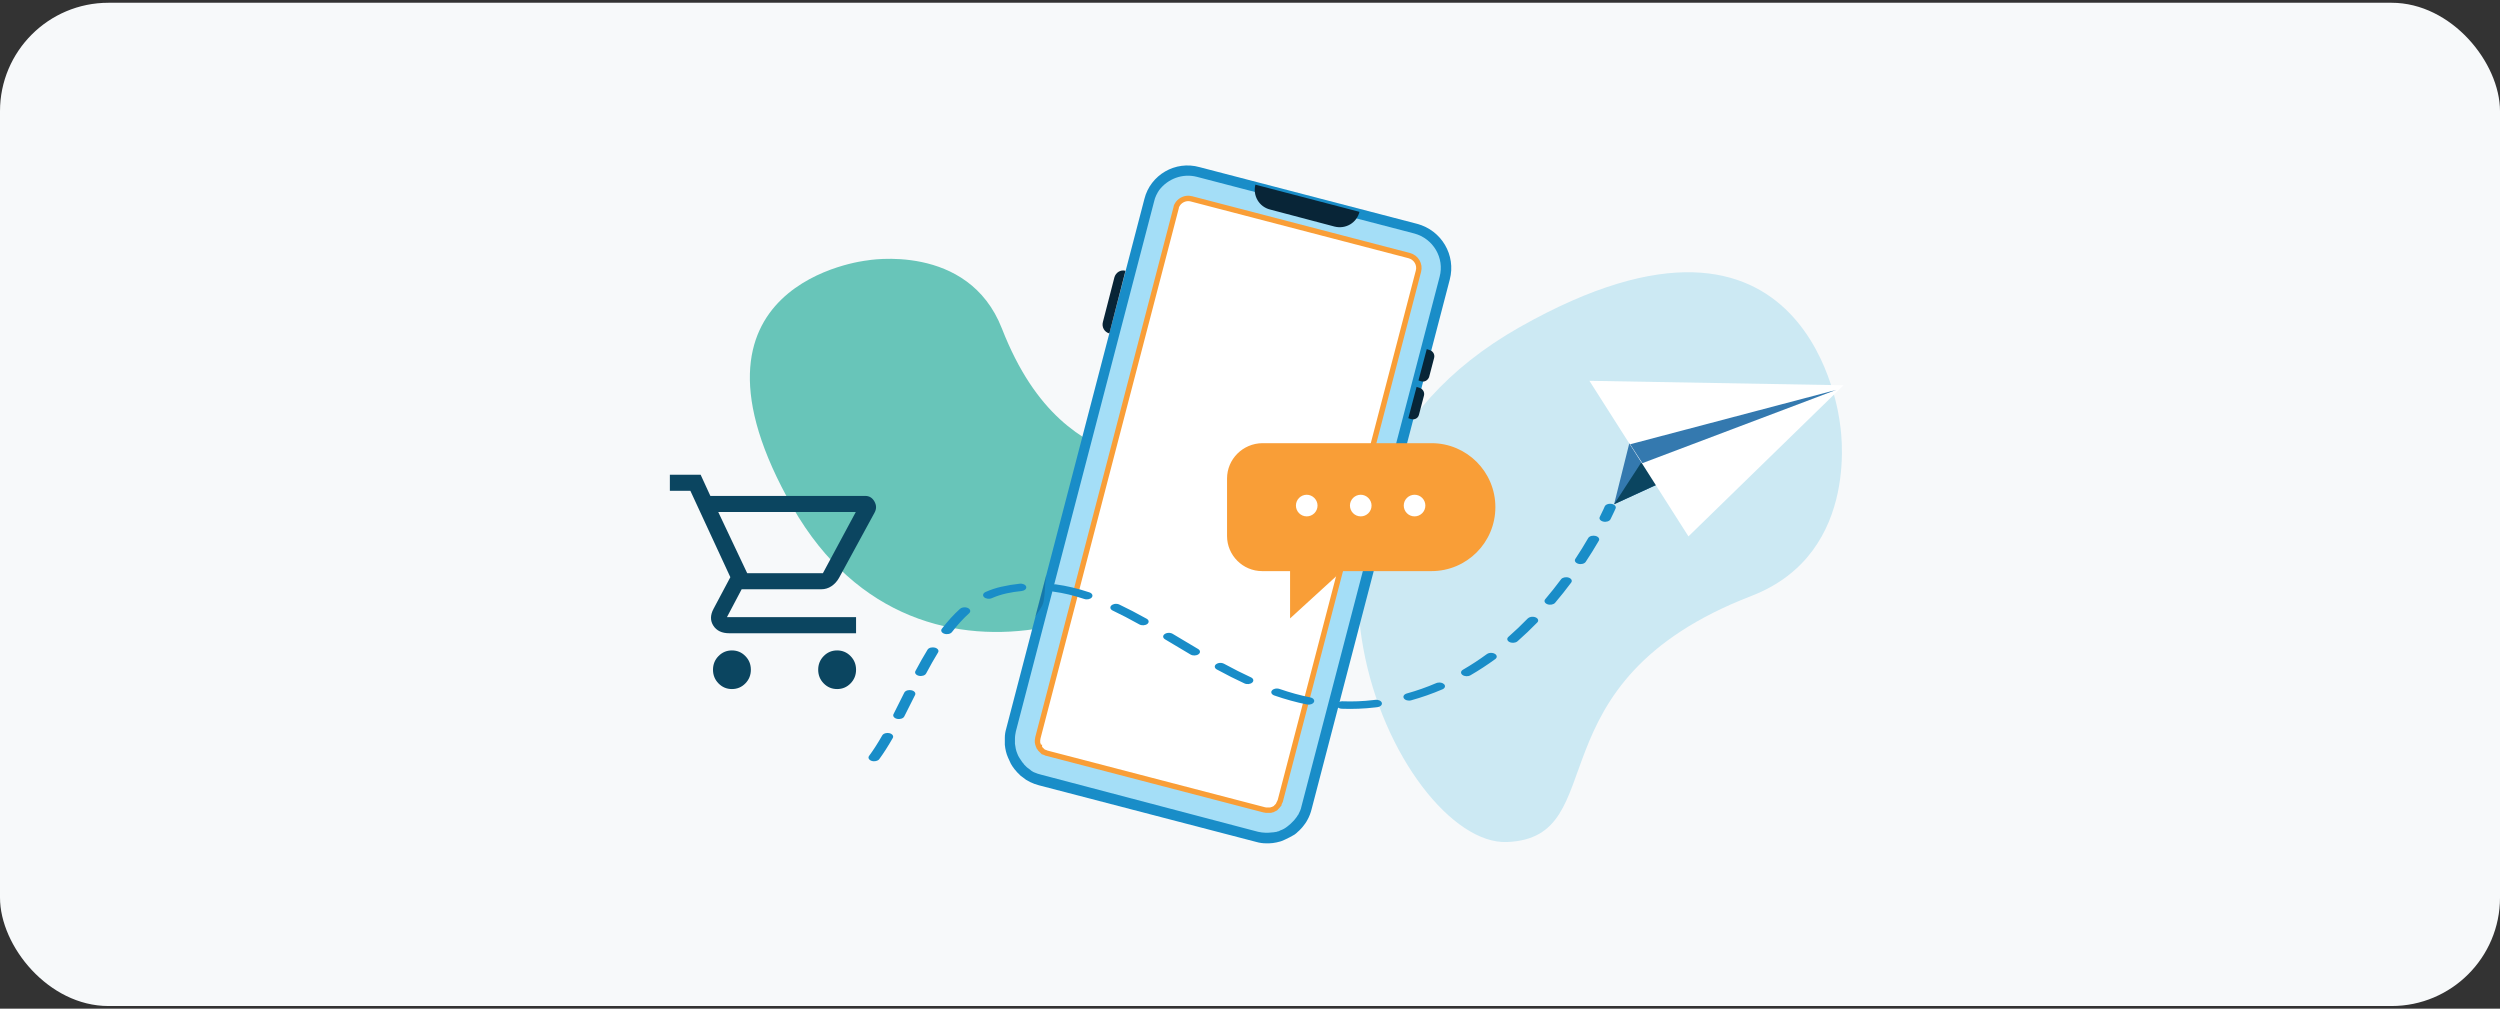 <svg width="461" height="186" viewBox="0 0 461 186" fill="none" xmlns="http://www.w3.org/2000/svg">
<rect x="0" y="0" width="461" height="186" fill="#333333" stroke="none"/>
<rect y="0.51" width="461" height="185" rx="20" fill="#F7F9FA"/>
<path d="M339.257 77.9C339.257 77.9 343.67 101.891 322.965 109.887C281.682 125.829 297.801 154.487 277.881 155.27C257.96 156.052 226.377 90.81 280.225 60.327C334.073 29.843 339.257 77.9 339.257 77.9Z" fill="#CCE9F3"/>
<path d="M159.845 48.03C159.845 48.03 178.528 44.628 184.755 60.588C197.171 92.411 219.488 79.986 220.097 95.341C220.707 110.696 169.899 135.042 146.16 93.534C122.42 52.026 159.845 48.03 159.845 48.03Z" fill="#68C5B9"/>
<path d="M334.429 76.107L297.637 92.986L300.667 80.843L334.429 76.107Z" fill="#3479AF"/>
<path d="M334.431 76.104L297.639 92.982L302.995 84.743L334.431 76.104Z" fill="#0B4560"/>
<path d="M311.351 98.909L293.087 70.223L339.95 71.044L311.351 98.909Z" fill="white"/>
<path d="M338.6 71.895L300.592 81.925L302.861 85.406L338.6 71.895Z" fill="#3479AF"/>
<path d="M134.968 127.061C133.998 127.061 133.174 126.715 132.495 126.022C131.816 125.33 131.477 124.489 131.477 123.5C131.477 122.51 131.816 121.669 132.495 120.977C133.174 120.284 133.998 119.938 134.968 119.938C135.938 119.938 136.762 120.284 137.441 120.977C138.12 121.669 138.46 122.51 138.46 123.5C138.46 124.489 138.12 125.33 137.441 126.022C136.762 126.715 135.938 127.061 134.968 127.061ZM154.366 127.061C153.396 127.061 152.572 126.715 151.893 126.022C151.214 125.33 150.874 124.489 150.874 123.5C150.874 122.51 151.214 121.669 151.893 120.977C152.572 120.284 153.396 119.938 154.366 119.938C155.336 119.938 156.16 120.284 156.839 120.977C157.518 121.669 157.857 122.51 157.857 123.5C157.857 124.489 157.518 125.33 156.839 126.022C156.16 126.715 155.336 127.061 154.366 127.061ZM132.446 94.415L137.781 105.692H151.747L157.809 94.415H132.446ZM130.992 91.447H159.555C160.298 91.447 160.864 91.793 161.252 92.486C161.64 93.178 161.64 93.871 161.252 94.563L154.705 106.583C154.35 107.209 153.889 107.712 153.323 108.091C152.757 108.471 152.135 108.66 151.456 108.66H136.762L134.047 113.805H157.857V116.772H134.483C133.125 116.772 132.147 116.311 131.549 115.387C130.951 114.464 130.959 113.425 131.574 112.271L134.677 106.434L127.306 90.507H123.523V87.539H129.197L130.992 91.447ZM137.781 105.692H151.747H137.781Z" fill="#0B4560"/>
<path d="M211.026 36.685L185.545 134.361C185.375 134.955 185.29 135.465 185.29 136.06C185.29 136.314 185.29 136.654 185.29 136.909C185.29 137.079 185.29 137.164 185.29 137.334C185.375 138.183 185.545 138.947 185.885 139.712C186.055 140.052 186.225 140.476 186.394 140.816C186.564 141.156 186.819 141.495 187.074 141.835C187.244 142.005 187.414 142.26 187.584 142.43C187.753 142.6 187.923 142.769 188.178 143.024C188.518 143.279 188.858 143.534 189.197 143.789C189.452 143.959 189.707 144.043 189.962 144.213C190.471 144.468 190.981 144.638 191.575 144.808L231.665 155.255C232.26 155.425 232.854 155.51 233.449 155.51C233.534 155.51 233.618 155.51 233.703 155.51C233.788 155.51 233.958 155.51 234.043 155.51C234.468 155.51 234.977 155.425 235.402 155.34C235.657 155.255 235.827 155.255 236.082 155.17C236.167 155.17 236.251 155.085 236.336 155.085C236.506 155 236.761 154.915 236.931 154.83C237.525 154.575 238.12 154.236 238.715 153.896C238.969 153.726 239.139 153.556 239.309 153.386C239.649 153.132 239.904 152.792 240.158 152.537C240.498 152.112 240.838 151.688 241.093 151.178C241.433 150.584 241.687 149.904 241.857 149.225L267.338 51.549C268.527 47.047 265.809 42.461 261.307 41.272L221.218 30.825C216.716 29.551 212.13 32.269 211.026 36.685Z" fill="#198DC8"/>
<path d="M212.807 37.195L187.326 134.87C187.242 135.295 187.157 135.72 187.157 136.229C187.157 136.399 187.157 136.654 187.157 136.824V137.164C187.242 137.758 187.326 138.353 187.581 138.947C187.666 139.202 187.836 139.542 188.006 139.797C188.176 140.051 188.346 140.306 188.516 140.561C188.6 140.646 188.77 140.816 188.855 140.986L188.94 141.071C189.025 141.156 189.195 141.325 189.28 141.41L189.365 141.495C189.62 141.665 189.79 141.835 190.044 142.005L190.129 142.09C190.299 142.175 190.469 142.345 190.724 142.43C191.149 142.599 191.573 142.769 191.998 142.854L232.002 153.386C232.427 153.471 232.937 153.556 233.361 153.556C233.531 153.556 233.701 153.556 233.871 153.556C234.211 153.556 234.55 153.471 234.89 153.471C235.06 153.471 235.23 153.386 235.4 153.386C235.485 153.386 235.57 153.386 235.57 153.301H235.655C235.825 153.301 235.909 153.216 236.079 153.131C236.589 152.962 237.014 152.707 237.438 152.367C237.608 152.197 237.778 152.112 237.948 151.942C238.203 151.688 238.373 151.518 238.627 151.263C238.882 150.923 239.137 150.668 239.307 150.329L239.392 150.244C239.647 149.734 239.901 149.224 239.986 148.715L265.467 51.039C266.401 47.557 264.278 43.99 260.795 43.055L220.706 32.608C218.073 31.929 215.355 32.948 213.741 35.071C213.402 35.581 212.977 36.345 212.807 37.195Z" fill="#A4DEF7"/>
<path d="M233.616 149.395C233.701 149.395 233.701 149.395 233.786 149.395C233.956 149.395 234.041 149.395 234.211 149.395H234.296L234.55 149.31H234.635C234.805 149.225 234.975 149.14 235.145 149.055C235.23 149.055 235.23 148.97 235.315 148.885C235.4 148.8 235.485 148.715 235.57 148.63C235.655 148.545 235.74 148.376 235.825 148.291V148.206C235.909 148.036 235.994 147.866 236.079 147.696L261.56 50.02C261.9 48.746 261.135 47.472 259.861 47.133L219.772 36.686C219.602 36.686 219.517 36.601 219.347 36.601C218.583 36.516 217.733 36.855 217.224 37.535C217.054 37.79 216.884 38.045 216.884 38.299L191.403 135.975C191.403 136.145 191.318 136.315 191.318 136.485V136.57C191.318 136.57 191.318 136.57 191.318 136.654V136.909C191.318 136.994 191.403 137.249 191.488 137.504C191.573 137.674 191.573 137.759 191.658 137.759V137.844C191.658 137.844 191.743 137.929 191.828 138.098C191.913 138.183 191.913 138.183 191.998 138.268L192.083 138.353L192.168 138.438C192.253 138.523 192.253 138.523 192.338 138.608C192.423 138.608 192.508 138.693 192.508 138.693C192.677 138.778 192.847 138.778 192.932 138.863L233.022 149.31C233.192 149.31 233.276 149.395 233.446 149.395H233.616Z" fill="white" stroke="#F99E37" stroke-miterlimit="10"/>
<path opacity="0.2" d="M192.76 107.352C192.845 107.012 192.845 106.503 192.93 105.993L190.891 113.722C191.656 112.618 192.165 111.769 192.25 111.514C192.59 110.75 192.675 108.966 192.76 107.352Z" fill="#082537"/>
<path d="M204.566 61.486L207.539 49.934C206.605 49.68 205.755 50.274 205.501 51.124L203.377 59.362C203.122 60.297 203.632 61.231 204.566 61.486Z" fill="#082537"/>
<path d="M262.076 70.32L261.567 70.151L263.095 64.375L263.605 64.545C264.2 64.715 264.624 65.309 264.454 65.989L263.52 69.556C263.265 70.151 262.671 70.49 262.076 70.32Z" fill="#082537"/>
<path d="M260.201 77.284L259.692 77.115L261.22 71.339L261.73 71.509C262.325 71.679 262.749 72.273 262.579 72.953L261.645 76.52C261.475 77.115 260.881 77.454 260.201 77.284Z" fill="#082537"/>
<path d="M234.21 38.639L246.101 41.782C248.139 42.291 250.178 41.102 250.688 39.064L231.492 34.053C230.983 36.091 232.172 38.13 234.21 38.639Z" fill="#082537"/>
<path d="M226.266 88.241V98.833C226.266 102.405 229.171 105.313 232.742 105.313H237.889V114.035L247.437 105.313H263.959C270.476 105.313 275.748 100.037 275.748 93.516C275.748 86.995 270.476 81.72 263.959 81.72H232.783C229.171 81.761 226.266 84.669 226.266 88.241Z" fill="#F99E37"/>
<path d="M242.954 93.226C242.954 94.348 242.041 95.22 240.961 95.22C239.841 95.22 238.969 94.306 238.969 93.226C238.969 92.105 239.882 91.232 240.961 91.232C242.041 91.232 242.954 92.146 242.954 93.226Z" fill="white"/>
<path d="M252.915 93.226C252.915 94.348 252.002 95.22 250.922 95.22C249.801 95.22 248.93 94.306 248.93 93.226C248.93 92.105 249.843 91.232 250.922 91.232C252.002 91.232 252.915 92.146 252.915 93.226Z" fill="white"/>
<path d="M262.837 93.226C262.837 94.348 261.923 95.22 260.844 95.22C259.723 95.22 258.852 94.306 258.852 93.226C258.852 92.105 259.765 91.232 260.844 91.232C261.965 91.232 262.837 92.146 262.837 93.226Z" fill="white"/>
<path d="M296.57 92.931C296.764 92.885 296.982 92.88 297.192 92.921C297.743 93.023 298.07 93.401 297.914 93.765C297.914 93.765 297.603 94.496 296.974 95.75C296.795 96.108 296.205 96.307 295.66 96.184C295.116 96.067 294.813 95.678 295 95.32C295.606 94.108 295.909 93.401 295.909 93.391C296.002 93.166 296.259 93.002 296.57 92.931Z" fill="#198DC8"/>
<path d="M184.628 108.201C185.762 107.94 186.913 107.751 188.047 107.633C188.615 107.577 189.151 107.832 189.236 108.206C189.322 108.579 188.941 108.922 188.366 108.989C186.54 109.173 184.651 109.521 182.902 110.298C182.42 110.513 181.783 110.426 181.457 110.114C181.138 109.802 181.262 109.377 181.736 109.162C182.661 108.748 183.633 108.426 184.62 108.201H184.628ZM194.133 107.781C194.304 107.74 194.49 107.73 194.685 107.756C196.705 108.032 198.734 108.513 200.879 109.229C201.392 109.398 201.594 109.812 201.337 110.15C201.073 110.487 200.451 110.626 199.939 110.452C197.964 109.792 196.107 109.352 194.265 109.101C193.705 109.024 193.34 108.661 193.457 108.293C193.534 108.047 193.799 107.863 194.133 107.786V107.781ZM177.532 112.027C177.843 111.956 178.2 111.981 178.488 112.119C178.954 112.344 179.047 112.774 178.713 113.081C177.641 114.043 176.576 115.214 175.534 116.56C175.278 116.897 174.648 117.035 174.135 116.861C173.622 116.693 173.413 116.278 173.677 115.941C174.78 114.508 175.876 113.306 177.027 112.268C177.159 112.15 177.33 112.068 177.524 112.027H177.532ZM205.449 111.383C205.76 111.311 206.11 111.337 206.397 111.475C207.944 112.206 209.591 113.066 211.441 114.094C211.884 114.339 211.931 114.774 211.566 115.061C211.192 115.347 210.54 115.388 210.097 115.143C208.293 114.135 206.685 113.301 205.185 112.59C204.718 112.37 204.61 111.94 204.951 111.633C205.084 111.516 205.255 111.429 205.457 111.388L205.449 111.383ZM171.672 119.414C171.905 119.363 172.161 119.363 172.402 119.424C172.938 119.568 173.195 119.967 172.977 120.314C172.27 121.471 171.547 122.739 170.77 124.197C170.584 124.555 169.977 124.744 169.441 124.617C168.897 124.494 168.609 124.1 168.804 123.742C169.589 122.263 170.319 120.974 171.042 119.798C171.159 119.608 171.392 119.47 171.664 119.409L171.672 119.414ZM167.413 127.287C167.622 127.241 167.856 127.236 168.081 127.287C168.625 127.405 168.92 127.793 168.742 128.151L168.104 129.42C167.653 130.331 167.195 131.236 166.744 132.121C166.558 132.484 165.967 132.674 165.423 132.556C164.879 132.438 164.583 132.044 164.762 131.686C165.213 130.801 165.664 129.901 166.115 128.99L166.752 127.717C166.861 127.507 167.102 127.353 167.397 127.287H167.413ZM215.187 116.734C215.537 116.652 215.933 116.698 216.229 116.872L217.822 117.823C218.856 118.442 219.889 119.061 220.931 119.675C221.358 119.926 221.397 120.36 221.009 120.642C220.62 120.923 219.967 120.949 219.54 120.698C218.49 120.084 217.457 119.46 216.423 118.841L214.83 117.89C214.402 117.634 214.371 117.204 214.76 116.923C214.876 116.836 215.032 116.774 215.187 116.734ZM293.506 98.819C293.732 98.768 293.98 98.768 294.221 98.824C294.757 98.962 295.03 99.356 294.82 99.709C294.058 101.019 293.25 102.333 292.403 103.607C292.177 103.955 291.555 104.113 291.035 103.96C290.506 103.812 290.265 103.407 290.491 103.06C291.322 101.806 292.123 100.512 292.869 99.218C292.985 99.023 293.219 98.88 293.498 98.814L293.506 98.819ZM288.454 106.477C288.711 106.421 288.998 106.426 289.255 106.508C289.768 106.676 289.985 107.086 289.729 107.423C288.773 108.702 287.778 109.961 286.76 111.158C286.48 111.485 285.843 111.608 285.346 111.424C284.84 111.239 284.662 110.82 284.941 110.493C285.936 109.316 286.923 108.083 287.856 106.825C287.98 106.656 288.198 106.538 288.447 106.477H288.454ZM163.317 135.196C163.542 135.144 163.791 135.144 164.024 135.201C164.56 135.334 164.832 135.728 164.63 136.086C163.752 137.615 162.936 138.894 162.128 139.994C161.879 140.332 161.249 140.475 160.736 140.311C160.223 140.142 160.006 139.733 160.254 139.395C161.039 138.337 161.832 137.099 162.687 135.605C162.804 135.405 163.037 135.262 163.317 135.201V135.196ZM224.692 122.274C225.027 122.197 225.408 122.233 225.703 122.391C227.475 123.353 229.099 124.177 230.669 124.898C231.143 125.113 231.252 125.543 230.926 125.855C230.591 126.167 229.946 126.243 229.48 126.023C227.863 125.276 226.192 124.438 224.382 123.45C223.939 123.21 223.876 122.78 224.242 122.483C224.366 122.386 224.529 122.315 224.7 122.274H224.692ZM282.252 113.766C282.548 113.7 282.882 113.72 283.162 113.838C283.643 114.043 283.783 114.467 283.472 114.784C282.283 116.007 281.048 117.173 279.82 118.258C279.478 118.56 278.825 118.621 278.358 118.396C277.9 118.171 277.807 117.741 278.149 117.439C279.353 116.386 280.55 115.245 281.716 114.048C281.848 113.915 282.035 113.818 282.252 113.772V113.766ZM235.115 127C235.379 126.939 235.674 126.949 235.946 127.041C237.851 127.701 239.755 128.228 241.604 128.596C242.156 128.709 242.467 129.093 242.296 129.451C242.125 129.814 241.542 130.014 240.998 129.906C239.024 129.507 237.003 128.949 234.983 128.249C234.47 128.07 234.275 127.655 234.547 127.323C234.672 127.164 234.882 127.052 235.123 126.995L235.115 127ZM274.612 120.427C274.962 120.345 275.358 120.391 275.654 120.565C276.081 120.821 276.112 121.251 275.732 121.532C274.239 122.622 272.693 123.629 271.146 124.525C270.719 124.775 270.058 124.75 269.677 124.463C269.296 124.177 269.335 123.747 269.77 123.496C271.263 122.632 272.747 121.66 274.185 120.611C274.309 120.524 274.457 120.458 274.612 120.422V120.427ZM247.154 129.354C247.278 129.323 247.418 129.313 247.558 129.318C249.431 129.389 251.343 129.318 253.231 129.093L253.589 129.052C254.156 128.98 254.7 129.226 254.809 129.599C254.918 129.973 254.545 130.331 253.978 130.402L253.597 130.448C251.553 130.689 249.478 130.771 247.441 130.694C246.866 130.673 246.431 130.346 246.462 129.967C246.485 129.681 246.773 129.446 247.161 129.359L247.154 129.354ZM265.076 125.895C265.519 125.793 266.024 125.895 266.288 126.167C266.599 126.484 266.467 126.908 265.985 127.113C264.112 127.916 262.177 128.596 260.234 129.134C259.713 129.292 259.092 129.118 258.874 128.765C258.649 128.417 258.897 128.013 259.434 127.87C261.26 127.364 263.079 126.724 264.851 125.962C264.921 125.931 264.998 125.906 265.076 125.89V125.895Z" fill="#198DC8"/>
</svg>
